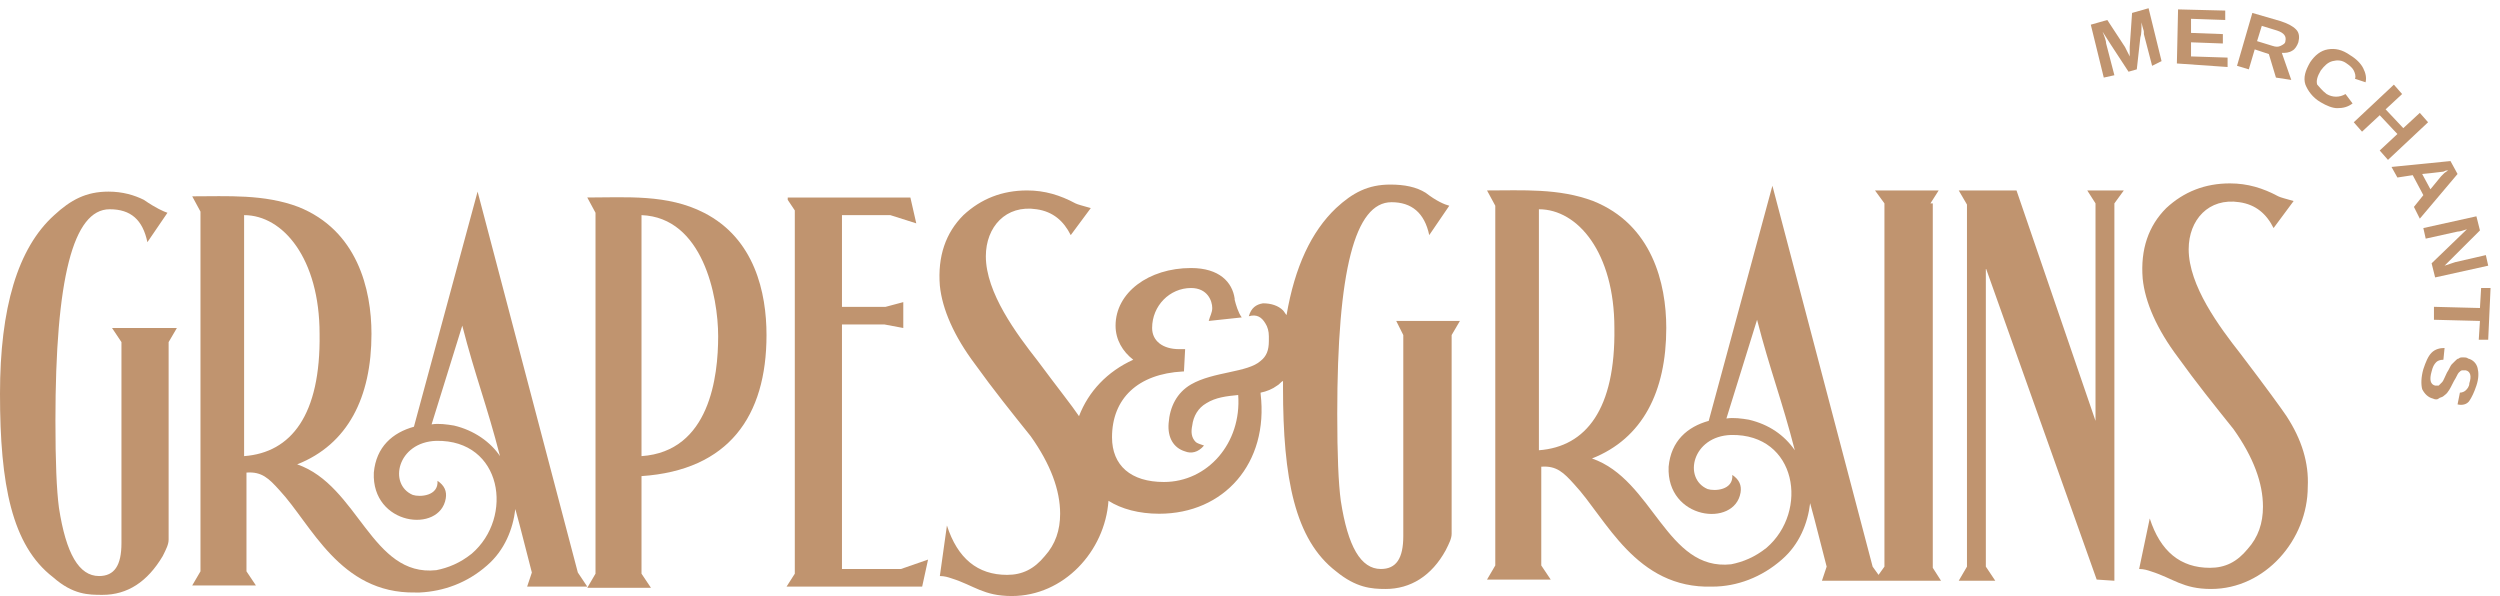 <svg width="151" height="36" viewBox="0 0 151 36" fill="none" xmlns="http://www.w3.org/2000/svg">
<g id="Group">
<g id="Group_2">
<g id="Group_3">
<path id="Vector" fill-rule="evenodd" clip-rule="evenodd" d="M10.185 20.663V32.592C10.185 32.876 10.043 33.16 9.829 33.586C8.903 35.148 7.692 35.929 6.197 35.929C5.342 35.929 4.416 35.929 3.205 34.864C0.712 32.947 0 29.254 0 23.787C0 18.604 1.068 14.982 3.276 12.994C4.274 12.071 5.2 11.574 6.553 11.574C7.408 11.574 8.12 11.787 8.69 12.071C9.402 12.568 9.9 12.781 10.114 12.852L8.903 14.627C8.618 13.278 7.906 12.639 6.624 12.639C4.416 12.639 3.348 16.828 3.348 25.42C3.348 27.905 3.419 29.61 3.561 30.675C3.989 33.444 4.772 34.793 5.983 34.793C6.909 34.793 7.336 34.154 7.336 32.805V20.663L6.767 19.811H10.684L10.185 20.663Z" fill="#C0946F"/>
<path id="Vector_2" fill-rule="evenodd" clip-rule="evenodd" d="M46.297 20.237C46.297 17.68 45.585 14.414 42.522 12.852C40.314 11.716 37.821 11.929 35.471 11.929L35.969 12.852V34.651L35.471 35.503H39.317L38.747 34.651V28.757C44.018 28.402 46.297 25.136 46.297 20.237ZM38.747 12.994C42.451 13.136 43.377 17.893 43.377 20.308C43.377 22.722 42.878 27.266 38.747 27.55C38.747 22.722 38.747 17.893 38.747 12.994Z" fill="#C0946F"/>
<path id="Vector_3" fill-rule="evenodd" clip-rule="evenodd" d="M55.343 13.491L53.776 12.994H50.855V18.533H53.491L54.559 18.248V19.811L53.42 19.598H50.855V34.367H54.417L56.055 33.799L55.699 35.432H47.508L48.006 34.651V12.71L47.579 12.071V11.929H54.987L55.343 13.491Z" fill="#C0946F"/>
<path id="Vector_4" fill-rule="evenodd" clip-rule="evenodd" d="M35.471 35.432L34.901 34.58L28.847 11.574L25.001 25.775C23.719 26.13 22.722 26.982 22.579 28.544C22.437 31.74 26.568 32.237 26.924 30.107C26.995 29.68 26.853 29.326 26.425 29.041C26.497 29.965 25.357 30.035 24.93 29.893C23.434 29.254 24.004 26.698 26.354 26.627C30.343 26.556 31.055 31.243 28.491 33.444C27.779 34.012 27.067 34.296 26.354 34.438C22.437 34.864 21.653 29.326 17.95 28.047C21.012 26.84 22.437 24 22.437 20.166C22.437 17.468 21.582 13.917 18.021 12.497C15.955 11.716 13.747 11.858 11.61 11.858L12.109 12.781V27.195V27.408V27.479V27.692V34.509L11.61 35.361H15.457L14.887 34.509V28.544C15.813 28.473 16.24 28.899 16.881 29.61C18.804 31.669 20.514 35.858 25.072 35.787C25.143 35.787 25.215 35.787 25.286 35.787H25.357C26.782 35.716 28.206 35.219 29.417 34.154C30.485 33.231 30.984 31.953 31.126 30.746C31.483 32.024 31.767 33.231 32.124 34.58L31.839 35.432H35.471ZM14.744 27.55V12.994C17.095 12.994 19.303 15.621 19.303 20.166C19.374 25.065 17.593 27.337 14.744 27.55ZM27.423 25.704C26.995 25.633 26.497 25.562 26.069 25.633L27.921 19.669C28.705 22.722 29.417 24.497 30.2 27.55C29.631 26.698 28.634 25.988 27.423 25.704Z" fill="#C0946F"/>
</g>
<g id="Group_4">
<path id="Vector_5" fill-rule="evenodd" clip-rule="evenodd" d="M126.569 12.284V25.42L121.797 11.503H118.307L118.805 12.355V34.225L118.307 35.077H120.515L119.945 34.225V16.189L126.64 35.006L127.709 35.077V12.284L128.278 11.503H126.07L126.569 12.284Z" fill="#C0946F"/>
<path id="Vector_6" fill-rule="evenodd" clip-rule="evenodd" d="M138.107 25.136C137.822 24.71 136.897 23.432 135.33 21.373C134.048 19.74 132.196 17.254 132.196 15.053C132.196 13.278 133.406 11.929 135.258 12.213C136.256 12.355 136.897 12.923 137.324 13.775L138.535 12.142C138.036 12 137.751 11.929 137.609 11.858C136.683 11.361 135.757 11.077 134.689 11.077C133.193 11.077 131.911 11.574 130.842 12.568C129.774 13.633 129.275 15.053 129.418 16.828C129.56 18.248 130.272 19.882 131.555 21.586C132.623 23.077 133.763 24.497 134.902 25.917C136.113 27.621 136.683 29.183 136.683 30.604C136.683 31.598 136.398 32.45 135.757 33.16C135.116 33.941 134.404 34.296 133.478 34.296C131.697 34.296 130.486 33.302 129.845 31.314L129.204 34.367C129.489 34.367 129.703 34.438 129.916 34.509C131.27 34.935 131.839 35.574 133.549 35.574C136.825 35.574 139.389 32.592 139.389 29.396C139.461 27.976 139.033 26.556 138.107 25.136Z" fill="#C0946F"/>
</g>
<g id="Group_5">
<path id="Vector_7" fill-rule="evenodd" clip-rule="evenodd" d="M116.598 12.284L117.096 11.503H113.25L113.82 12.284V34.225L113.464 34.722L113.107 34.225L107.053 11.219L103.207 25.42C101.925 25.775 100.928 26.627 100.785 28.189C100.643 31.385 104.774 31.882 105.13 29.752C105.201 29.326 105.059 28.97 104.632 28.686C104.703 29.61 103.563 29.68 103.136 29.538C101.64 28.899 102.21 26.343 104.56 26.272C108.549 26.201 109.261 30.888 106.697 33.089C105.985 33.657 105.273 33.941 104.56 34.083C100.643 34.509 99.859 28.97 96.156 27.692C99.218 26.485 100.643 23.645 100.643 19.811C100.643 17.113 99.788 13.562 96.227 12.142C94.161 11.361 91.953 11.503 89.816 11.503L90.315 12.426V26.84V27.053V27.124V27.337V34.154L89.816 35.006H93.663L93.093 34.154V28.189C94.019 28.118 94.446 28.544 95.087 29.255C97.01 31.314 98.791 35.574 103.421 35.432C104.916 35.432 106.412 34.864 107.623 33.799C108.691 32.876 109.19 31.598 109.332 30.391C109.689 31.669 109.973 32.876 110.33 34.225L110.045 35.077H113.392H117.239L116.74 34.296V12.284H116.598ZM92.95 27.195V12.639C95.301 12.639 97.509 15.266 97.509 19.811C97.58 24.71 95.799 26.982 92.95 27.195ZM105.629 25.349C105.201 25.278 104.703 25.207 104.275 25.278L106.127 19.314C106.911 22.367 107.623 24.142 108.407 27.195C107.765 26.272 106.84 25.633 105.629 25.349Z" fill="#C0946F"/>
<path id="Vector_8" fill-rule="evenodd" clip-rule="evenodd" d="M84.759 20.237V32.379C84.759 33.728 84.332 34.367 83.406 34.367C82.195 34.367 81.411 33.018 80.984 30.248C80.841 29.183 80.77 27.479 80.77 24.994C80.77 16.331 81.839 12.213 84.047 12.213C85.258 12.213 86.041 12.852 86.326 14.201L87.537 12.426C87.252 12.355 86.753 12.142 86.112 11.645C85.543 11.29 84.83 11.148 83.975 11.148C82.622 11.148 81.696 11.645 80.699 12.568C79.203 13.988 78.206 16.118 77.708 19.03C77.636 18.959 77.565 18.817 77.494 18.746C77.209 18.462 76.782 18.32 76.283 18.32C75.856 18.391 75.571 18.604 75.428 19.101C75.927 18.959 76.212 19.172 76.425 19.527C76.568 19.74 76.639 20.024 76.639 20.308C76.639 20.308 76.639 20.308 76.639 20.379C76.639 20.45 76.639 20.521 76.639 20.592C76.639 21.16 76.497 21.515 76.141 21.799C75.357 22.509 73.291 22.438 71.938 23.219C71.084 23.716 70.656 24.568 70.585 25.562C70.514 26.414 70.87 27.053 71.582 27.266C71.938 27.408 72.366 27.337 72.722 26.911C72.508 26.84 72.294 26.769 72.223 26.698C71.938 26.414 71.938 26.059 72.01 25.704C72.081 25.136 72.366 24.639 72.864 24.355C73.434 24 74.075 23.929 74.787 23.858C75.001 26.769 72.935 29.112 70.3 29.112C68.306 29.112 67.166 28.118 67.166 26.414C67.166 24.071 68.733 22.58 71.44 22.438H71.511L71.582 21.089C71.511 21.089 71.44 21.089 71.368 21.089H71.226C70.229 21.089 69.588 20.592 69.588 19.811C69.588 18.462 70.656 17.396 71.938 17.396C72.935 17.396 73.22 18.177 73.22 18.604C73.22 18.888 73.078 19.101 73.007 19.385L75.001 19.172C74.787 18.888 74.645 18.391 74.574 18.107V18.035C74.431 17.041 73.648 16.189 71.938 16.189C69.374 16.189 67.38 17.68 67.38 19.669C67.38 20.521 67.807 21.231 68.448 21.728C66.881 22.438 65.742 23.645 65.172 25.136C64.744 24.497 63.89 23.432 62.679 21.799C61.397 20.166 59.545 17.68 59.545 15.479C59.545 13.704 60.756 12.355 62.608 12.639C63.605 12.781 64.246 13.349 64.673 14.201L65.884 12.568C65.385 12.426 65.1 12.355 64.958 12.284C64.032 11.787 63.106 11.503 62.038 11.503C60.542 11.503 59.26 12 58.191 12.994C57.123 14.059 56.625 15.479 56.767 17.255C56.91 18.675 57.622 20.308 58.904 22.012C59.972 23.503 61.112 24.923 62.251 26.343C63.462 28.047 64.032 29.61 64.032 31.03C64.032 32.024 63.747 32.876 63.106 33.586C62.465 34.367 61.753 34.722 60.827 34.722C59.046 34.722 57.835 33.728 57.194 31.74L56.767 34.793C57.052 34.793 57.266 34.864 57.479 34.935C58.833 35.361 59.402 36 61.112 36C64.246 36 66.739 33.302 66.952 30.248C67.736 30.746 68.804 31.03 70.015 31.03C73.933 31.03 76.639 27.976 76.141 23.787V23.716C76.497 23.645 76.853 23.503 77.138 23.29C77.28 23.219 77.351 23.077 77.494 23.006C77.494 23.148 77.494 23.29 77.494 23.432C77.494 28.899 78.206 32.592 80.699 34.509C81.91 35.503 82.836 35.574 83.691 35.574C85.186 35.574 86.468 34.793 87.323 33.231C87.537 32.805 87.679 32.521 87.679 32.237V20.237L88.178 19.385H84.332L84.759 20.237Z" fill="#C0946F"/>
</g>
</g>
<g id="Group_6">
<g id="Group_7">
<path id="Vector_9" d="M129.988 3.976L129.489 2.059C129.489 1.988 129.489 1.988 129.489 1.917C129.489 1.846 129.418 1.704 129.347 1.349C129.347 1.775 129.347 2.059 129.276 2.272L129.062 4.189L128.563 4.331L127.495 2.698L126.996 1.917C127.139 2.272 127.21 2.485 127.21 2.627L127.709 4.544L127.068 4.686L126.284 1.491L127.281 1.207L128.35 2.84L128.421 2.982L128.635 3.408V2.84L128.777 0.781L129.774 0.497L130.558 3.692L129.988 3.976Z" fill="#C0946F"/>
<path id="Vector_10" d="M131.483 3.834L131.555 0.568L134.404 0.639V1.207L132.338 1.136V1.988L134.261 2.059V2.627L132.338 2.556V3.408L134.546 3.479V4.047L131.483 3.834Z" fill="#C0946F"/>
<path id="Vector_11" d="M137.467 4.686L137.039 3.266L136.185 2.982L135.828 4.189L135.116 3.976L136.042 0.781L137.752 1.278C138.179 1.42 138.464 1.562 138.678 1.775C138.891 1.988 138.891 2.272 138.82 2.556C138.749 2.769 138.606 2.982 138.464 3.053C138.25 3.195 138.037 3.195 137.823 3.195L138.393 4.828L137.467 4.686ZM138.037 2.485C138.108 2.201 137.965 1.988 137.538 1.846L136.612 1.562L136.327 2.485L137.253 2.769C137.467 2.84 137.609 2.84 137.752 2.769C137.894 2.698 138.037 2.627 138.037 2.485Z" fill="#C0946F"/>
<path id="Vector_12" d="M140.529 5.68C140.886 5.893 141.313 5.893 141.669 5.68L142.096 6.248C141.811 6.462 141.527 6.533 141.17 6.533C140.886 6.533 140.529 6.391 140.173 6.178C139.675 5.893 139.39 5.467 139.247 5.112C139.105 4.686 139.247 4.26 139.532 3.763C139.817 3.337 140.173 3.053 140.601 2.982C141.028 2.911 141.455 2.982 141.954 3.337C142.31 3.55 142.595 3.834 142.737 4.118C142.88 4.402 142.951 4.686 142.88 4.97L142.239 4.757C142.31 4.615 142.239 4.402 142.168 4.26C142.096 4.118 141.954 3.976 141.74 3.834C141.455 3.621 141.17 3.621 140.886 3.692C140.601 3.763 140.387 3.976 140.173 4.26C139.96 4.615 139.888 4.899 139.96 5.112C140.102 5.254 140.244 5.467 140.529 5.68Z" fill="#C0946F"/>
<path id="Vector_13" d="M143.735 9.089L144.803 8.095L143.735 6.959L142.667 7.953L142.168 7.385L144.59 5.112L145.088 5.68L144.091 6.604L145.159 7.74L146.157 6.817L146.655 7.385L144.234 9.657L143.735 9.089Z" fill="#C0946F"/>
<path id="Vector_14" d="M145.801 12.497L146.37 11.787L145.729 10.58L144.803 10.722L144.447 10.083L148.009 9.728L148.436 10.509L146.157 13.207L145.801 12.497ZM147.866 10.296C147.724 10.296 147.724 10.296 147.581 10.367C147.51 10.367 147.083 10.438 146.299 10.509L146.798 11.432L147.439 10.651L147.652 10.438L147.866 10.296Z" fill="#C0946F"/>
<path id="Vector_15" d="M146.869 15.905L149.005 13.846C148.792 13.917 148.578 13.988 148.436 13.988L146.513 14.414L146.37 13.775L149.575 13.065L149.789 13.917L147.652 16.047C147.866 15.976 148.08 15.905 148.293 15.834L150.145 15.408L150.288 16.047L147.082 16.757L146.869 15.905Z" fill="#C0946F"/>
<path id="Vector_16" d="M149.789 19.385L147.011 19.314V18.532L149.789 18.604L149.86 17.396H150.43L150.287 20.521H149.717L149.789 19.385Z" fill="#C0946F"/>
<path id="Vector_17" d="M146.94 24.071C146.655 24 146.441 23.787 146.299 23.503C146.228 23.219 146.228 22.793 146.37 22.296C146.512 21.87 146.655 21.515 146.869 21.302C147.082 21.089 147.367 21.018 147.652 21.018L147.581 21.728C147.367 21.728 147.225 21.799 147.153 21.87C147.011 22.012 146.94 22.154 146.869 22.438C146.726 22.935 146.797 23.219 147.082 23.29C147.153 23.29 147.225 23.29 147.296 23.29C147.367 23.219 147.438 23.148 147.51 23.077C147.581 23.006 147.652 22.793 147.794 22.509C147.937 22.296 148.008 22.083 148.079 22.012C148.151 21.941 148.222 21.87 148.293 21.799C148.364 21.728 148.436 21.657 148.507 21.657C148.578 21.586 148.649 21.586 148.792 21.586C148.863 21.586 149.005 21.586 149.077 21.657C149.361 21.728 149.575 21.941 149.646 22.225C149.718 22.509 149.718 22.864 149.575 23.29C149.433 23.716 149.29 24 149.148 24.213C149.005 24.426 148.72 24.497 148.436 24.426L148.578 23.716C148.72 23.716 148.863 23.645 148.934 23.574C149.005 23.503 149.148 23.361 149.148 23.148C149.29 22.722 149.219 22.438 148.934 22.367C148.863 22.367 148.792 22.367 148.72 22.367C148.649 22.367 148.578 22.438 148.507 22.509C148.436 22.58 148.364 22.793 148.222 23.006C148.079 23.29 147.937 23.574 147.866 23.645C147.795 23.787 147.652 23.858 147.581 23.929C147.51 24 147.367 24 147.296 24.071C147.225 24.142 147.082 24.142 146.94 24.071Z" fill="#C0946F"/>
</g>
</g>
</g>
</svg>
